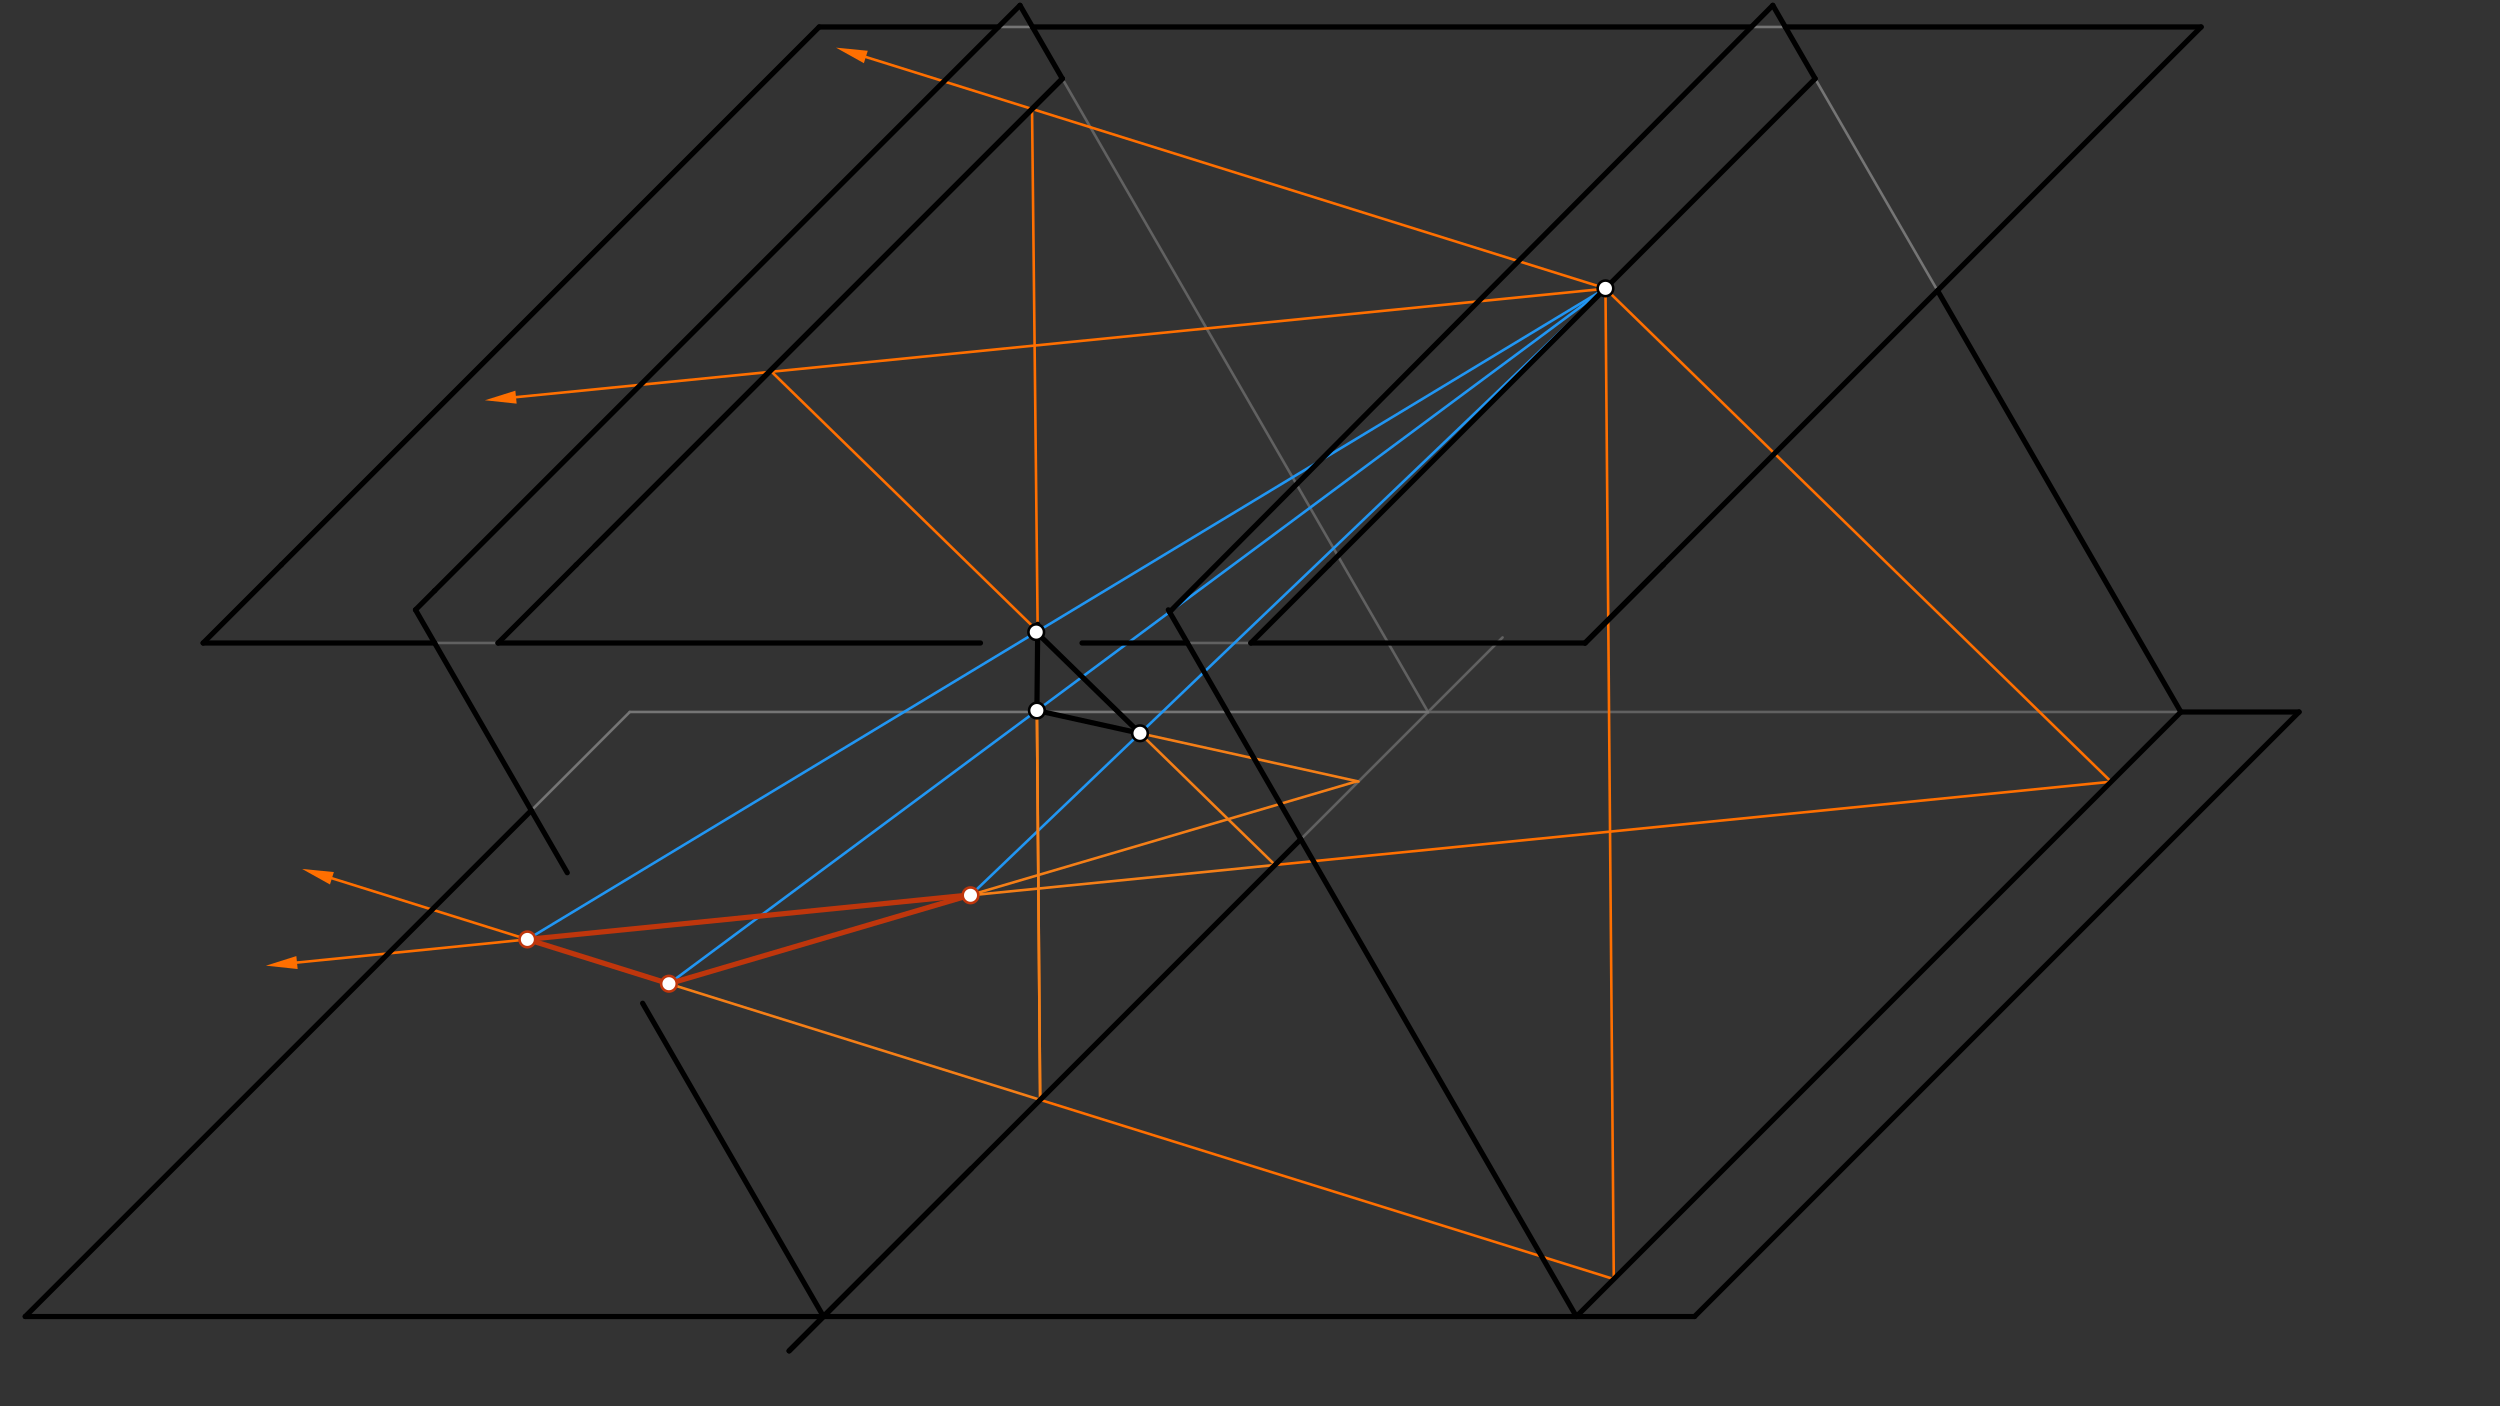 <svg xmlns="http://www.w3.org/2000/svg" class="svg--1it" height="100%" preserveAspectRatio="xMidYMid meet" viewBox="0 0 960 540" width="100%"><rect x="0" y="0" width="960" height="540" fill="#333333" stroke="none"/><defs><marker id="marker-arrow" markerHeight="16" markerUnits="userSpaceOnUse" markerWidth="24" orient="auto-start-reverse" refX="24" refY="4" viewBox="0 0 24 8"><path d="M 0 0 L 24 4 L 0 8 z" stroke="inherit"></path></marker></defs><g class="aux-layer--1FB"><g class="element--2qn"><line stroke="#616161" stroke-dasharray="none" stroke-linecap="round" stroke-width="1" x1="499.497" x2="576.984" y1="322.262" y2="244.775"></line></g><g class="element--2qn"><line stroke="#616161" stroke-dasharray="none" stroke-linecap="round" stroke-width="1" x1="837.446" x2="548.848" y1="273.397" y2="273.397"></line></g><g class="element--2qn"><line stroke="#616161" stroke-dasharray="none" stroke-linecap="round" stroke-width="1" x1="407.937" x2="548.484" y1="30.213" y2="273.607"></line></g><g class="element--2qn"><line stroke="#757575" stroke-dasharray="none" stroke-linecap="round" stroke-width="1" x1="383.369" x2="396.471" y1="10.356" y2="10.356"></line></g><g class="element--2qn"><line stroke="#757575" stroke-dasharray="none" stroke-linecap="round" stroke-width="1" x1="672.453" x2="685.555" y1="10.356" y2="10.356"></line></g><g class="element--2qn"><line stroke="#757575" stroke-dasharray="none" stroke-linecap="round" stroke-width="1" x1="241.837" x2="204.024" y1="273.397" y2="311.21"></line></g><g class="element--2qn"><line stroke="#757575" stroke-dasharray="none" stroke-linecap="round" stroke-width="1" x1="241.837" x2="548.362" y1="273.397" y2="273.397"></line></g><g class="element--2qn"><line stroke="#757575" stroke-dasharray="none" stroke-linecap="round" stroke-width="1" x1="697.021" x2="744.006" y1="30.213" y2="111.58"></line></g><g class="element--2qn"><line stroke="#616161" stroke-dasharray="none" stroke-linecap="round" stroke-width="1" x1="166.901" x2="191.24" y1="246.91" y2="246.91"></line></g><g class="element--2qn"><line stroke="#616161" stroke-dasharray="none" stroke-linecap="round" stroke-width="1" x1="455.986" x2="480.324" y1="246.91" y2="246.91"></line></g><g class="element--2qn"><line stroke="#2196F3" stroke-dasharray="none" stroke-linecap="round" stroke-width="1" x1="616.5" x2="202.5" y1="110.734" y2="360.734"></line></g><g class="element--2qn"><line stroke="#F57F17" stroke-dasharray="none" stroke-linecap="round" stroke-width="1" x1="437.756" x2="489.614" y1="281.582" y2="332.145"></line></g><g class="element--2qn"><line stroke="#F57F17" stroke-dasharray="none" stroke-linecap="round" stroke-width="1" x1="489.614" x2="202.5" y1="332.145" y2="360.734"></line></g><g class="element--2qn"><line stroke="#2196F3" stroke-dasharray="none" stroke-linecap="round" stroke-width="1" x1="616.5" x2="372.673" y1="110.734" y2="343.789"></line></g><g class="element--2qn"><line stroke="#F57F17" stroke-dasharray="none" stroke-linecap="round" stroke-width="1" x1="398.165" x2="399.421" y1="272.841" y2="422.338"></line></g><g class="element--2qn"><line stroke="#F57F17" stroke-dasharray="none" stroke-linecap="round" stroke-width="1" x1="399.421" x2="202.5" y1="422.338" y2="360.734"></line></g><g class="element--2qn"><line stroke="#2196F3" stroke-dasharray="none" stroke-linecap="round" stroke-width="1" x1="616.5" x2="256.875" y1="110.734" y2="377.745"></line></g><g class="element--2qn"><line stroke="#F57F17" stroke-dasharray="none" stroke-linecap="round" stroke-width="1" x1="437.756" x2="521.655" y1="281.582" y2="300.104"></line></g><g class="element--2qn"><line stroke="#F57F17" stroke-dasharray="none" stroke-linecap="round" stroke-width="1" x1="521.136" x2="256.875" y1="299.99" y2="377.745"></line></g><g class="element--2qn"><line stroke="#F57F17" stroke-dasharray="none" stroke-linecap="round" stroke-width="1" x1="398.165" x2="399.421" y1="272.841" y2="422.338"></line></g><g class="element--2qn"><line stroke="#FF6F00" stroke-dasharray="none" stroke-linecap="round" stroke-width="1" x1="202.5" x2="114.047" y1="360.734" y2="369.621"></line><path d="M102.107,370.82 l12,2.5 l0,-5 z" fill="#FF6F00" stroke="#FF6F00" stroke-width="0" transform="rotate(354.263, 102.107, 370.82)"></path></g><g class="element--2qn"><line stroke="#FF6F00" stroke-dasharray="none" stroke-linecap="round" stroke-width="1" x1="202.5" x2="127.458" y1="360.734" y2="337.259"></line><path d="M116.005,333.676 l12,2.5 l0,-5 z" fill="#FF6F00" stroke="#FF6F00" stroke-width="0" transform="rotate(17.371, 116.005, 333.676)"></path></g><g class="element--2qn"><line stroke="#FF6F00" stroke-dasharray="none" stroke-linecap="round" stroke-width="1" x1="398.473" x2="396.302" y1="242.393" y2="41.849"></line></g><g class="element--2qn"><line stroke="#FF6F00" stroke-dasharray="none" stroke-linecap="round" stroke-width="1" x1="399.421" x2="619.697" y1="422.338" y2="491.17"></line></g><g class="element--2qn"><line stroke="#FF6F00" stroke-dasharray="none" stroke-linecap="round" stroke-width="1" x1="619.697" x2="616.5" y1="491.17" y2="110.734"></line></g><g class="element--2qn"><line stroke="#FF6F00" stroke-dasharray="none" stroke-linecap="round" stroke-width="1" x1="616.5" x2="332.479" y1="110.734" y2="21.883"></line><path d="M321.026,18.3 l12,2.5 l0,-5 z" fill="#FF6F00" stroke="#FF6F00" stroke-width="0" transform="rotate(17.371, 321.026, 18.3)"></path></g><g class="element--2qn"><line stroke="#FF6F00" stroke-dasharray="none" stroke-linecap="round" stroke-width="1" x1="489.614" x2="810.67" y1="332.145" y2="300.176"></line></g><g class="element--2qn"><line stroke="#FF6F00" stroke-dasharray="none" stroke-linecap="round" stroke-width="1" x1="398.473" x2="295.834" y1="242.393" y2="142.316"></line></g><g class="element--2qn"><line stroke="#FF6F00" stroke-dasharray="none" stroke-linecap="round" stroke-width="1" x1="810.67" x2="616.44" y1="300.176" y2="110.795"></line></g><g class="element--2qn"><line stroke="#FF6F00" stroke-dasharray="none" stroke-linecap="round" stroke-width="1" x1="616.501" x2="198.147" y1="110.854" y2="152.512"></line><path d="M186.206,153.701 l12,2.5 l0,-5 z" fill="#FF6F00" stroke="#FF6F00" stroke-width="0" transform="rotate(354.314, 186.206, 153.701)"></path></g></g><g class="main-layer--3Vd"><g class="element--2qn"><line stroke="#000000" stroke-dasharray="none" stroke-linecap="round" stroke-width="2" x1="373.025" x2="337.262" y1="448.734" y2="484.497"></line></g><g class="element--2qn"><line stroke="#000000" stroke-dasharray="none" stroke-linecap="round" stroke-width="2" x1="398.165" x2="398.5" y1="272.841" y2="239.734"></line></g><g class="element--2qn"><line stroke="#000000" stroke-dasharray="none" stroke-linecap="round" stroke-width="2" x1="398.165" x2="437.756" y1="272.841" y2="281.582"></line></g><g class="element--2qn"><line stroke="#000000" stroke-dasharray="none" stroke-linecap="round" stroke-width="2" x1="437.756" x2="398.464" y1="281.582" y2="243.271"></line></g><g class="element--2qn"><line stroke="#000000" stroke-dasharray="none" stroke-linecap="round" stroke-width="2" x1="337.262" x2="303.025" y1="484.497" y2="518.734"></line></g><g class="element--2qn"><line stroke="#000000" stroke-dasharray="none" stroke-linecap="round" stroke-width="2" x1="166.864" x2="391.675" y1="226.861" y2="2.05"></line></g><g class="element--2qn"><line stroke="#000000" stroke-dasharray="none" stroke-linecap="round" stroke-width="2" x1="650.695" x2="9.695" y1="505.539" y2="505.539"></line></g><g class="element--2qn"><line stroke="#000000" stroke-dasharray="none" stroke-linecap="round" stroke-width="2" x1="166.95" x2="159.549" y1="226.775" y2="234.176"></line></g><g class="element--2qn"><line stroke="#000000" stroke-dasharray="none" stroke-linecap="round" stroke-width="2" x1="204.024" x2="9.695" y1="311.21" y2="505.539"></line></g><g class="element--2qn"><line stroke="#000000" stroke-dasharray="none" stroke-linecap="round" stroke-width="2" x1="228.513" x2="407.937" y1="209.638" y2="30.213"></line></g><g class="element--2qn"><line stroke="#000000" stroke-dasharray="none" stroke-linecap="round" stroke-width="2" x1="108" x2="314.564" y1="216.92" y2="10.356"></line></g><g class="element--2qn"><line stroke="#000000" stroke-dasharray="none" stroke-linecap="round" stroke-width="2" x1="221.231" x2="407.937" y1="216.92" y2="30.213"></line></g><g class="element--2qn"><line stroke="#000000" stroke-dasharray="none" stroke-linecap="round" stroke-width="2" x1="314.564" x2="383.369" y1="10.356" y2="10.356"></line></g><g class="element--2qn"><line stroke="#000000" stroke-dasharray="none" stroke-linecap="round" stroke-width="2" x1="638.667" x2="845.231" y1="216.92" y2="10.356"></line></g><g class="element--2qn"><line stroke="#000000" stroke-dasharray="none" stroke-linecap="round" stroke-width="2" x1="391.675" x2="407.937" y1="2.05" y2="30.213"></line></g><g class="element--2qn"><line stroke="#000000" stroke-dasharray="none" stroke-linecap="round" stroke-width="2" x1="650.695" x2="882.837" y1="505.539" y2="273.397"></line></g><g class="element--2qn"><line stroke="#000000" stroke-dasharray="none" stroke-linecap="round" stroke-width="2" x1="744.006" x2="837.455" y1="111.58" y2="273.413"></line></g><g class="element--2qn"><line stroke="#000000" stroke-dasharray="none" stroke-linecap="round" stroke-width="2" x1="837.446" x2="605.329" y1="273.397" y2="505.539"></line></g><g class="element--2qn"><line stroke="#000000" stroke-dasharray="none" stroke-linecap="round" stroke-width="2" x1="605.329" x2="448.633" y1="505.539" y2="234.176"></line></g><g class="element--2qn"><line stroke="#000000" stroke-dasharray="none" stroke-linecap="round" stroke-width="2" x1="680.759" x2="697.021" y1="2.05" y2="30.213"></line></g><g class="element--2qn"><line stroke="#000000" stroke-dasharray="none" stroke-linecap="round" stroke-width="2" x1="616.5" x2="697.021" y1="110.734" y2="30.213"></line></g><g class="element--2qn"><line stroke="#000000" stroke-dasharray="none" stroke-linecap="round" stroke-width="2" x1="685.555" x2="845.231" y1="10.356" y2="10.356"></line></g><g class="element--2qn"><line stroke="#000000" stroke-dasharray="none" stroke-linecap="round" stroke-width="2" x1="672.453" x2="396.471" y1="10.356" y2="10.356"></line></g><g class="element--2qn"><line stroke="#000000" stroke-dasharray="none" stroke-linecap="round" stroke-width="2" x1="510.315" x2="616.5" y1="216.92" y2="110.734"></line></g><g class="element--2qn"><line stroke="#000000" stroke-dasharray="none" stroke-linecap="round" stroke-width="2" x1="449.115" x2="680.759" y1="235.012" y2="2.05"></line></g><g class="element--2qn"><line stroke="#000000" stroke-dasharray="none" stroke-linecap="round" stroke-width="2" x1="882.837" x2="837.446" y1="273.397" y2="273.397"></line></g><g class="element--2qn"><line stroke="#000000" stroke-dasharray="none" stroke-linecap="round" stroke-width="2" x1="303.025" x2="499.497" y1="518.734" y2="322.262"></line></g><g class="element--2qn"><line stroke="#000000" stroke-dasharray="none" stroke-linecap="round" stroke-width="2" x1="159.549" x2="217.829" y1="234.176" y2="335.122"></line></g><g class="element--2qn"><line stroke="#000000" stroke-dasharray="none" stroke-linecap="round" stroke-width="2" x1="316.22" x2="246.77" y1="505.539" y2="385.247"></line></g><g class="element--2qn"><line stroke="#000000" stroke-dasharray="none" stroke-linecap="round" stroke-width="2" x1="638.667" x2="608.676" y1="216.92" y2="246.91"></line></g><g class="element--2qn"><line stroke="#000000" stroke-dasharray="none" stroke-linecap="round" stroke-width="2" x1="108" x2="78.009" y1="216.92" y2="246.91"></line></g><g class="element--2qn"><line stroke="#000000" stroke-dasharray="none" stroke-linecap="round" stroke-width="2" x1="78.009" x2="166.901" y1="246.91" y2="246.91"></line></g><g class="element--2qn"><line stroke="#000000" stroke-dasharray="none" stroke-linecap="round" stroke-width="2" x1="191.24" x2="376.5" y1="246.91" y2="246.91"></line></g><g class="element--2qn"><line stroke="#000000" stroke-dasharray="none" stroke-linecap="round" stroke-width="2" x1="415.5" x2="455.986" y1="246.91" y2="246.91"></line></g><g class="element--2qn"><line stroke="#000000" stroke-dasharray="none" stroke-linecap="round" stroke-width="2" x1="638.667" x2="608.676" y1="216.92" y2="246.91"></line></g><g class="element--2qn"><line stroke="#000000" stroke-dasharray="none" stroke-linecap="round" stroke-width="2" x1="221.231" x2="191.24" y1="216.92" y2="246.91"></line></g><g class="element--2qn"><line stroke="#000000" stroke-dasharray="none" stroke-linecap="round" stroke-width="2" x1="510.315" x2="480.324" y1="216.92" y2="246.91"></line></g><g class="element--2qn"><line stroke="#000000" stroke-dasharray="none" stroke-linecap="round" stroke-width="2" x1="480.324" x2="608.676" y1="246.91" y2="246.91"></line></g><g class="element--2qn"><line stroke="#BF360C" stroke-dasharray="none" stroke-linecap="round" stroke-width="2" x1="202.5" x2="372.85" y1="360.734" y2="343.621"></line></g><g class="element--2qn"><line stroke="#BF360C" stroke-dasharray="none" stroke-linecap="round" stroke-width="2" x1="372.85" x2="256.875" y1="343.621" y2="377.745"></line></g><g class="element--2qn"><line stroke="#BF360C" stroke-dasharray="none" stroke-linecap="round" stroke-width="2" x1="256.875" x2="202.5" y1="377.745" y2="360.734"></line></g><g class="element--2qn"><circle cx="616.5" cy="110.734" r="3" stroke="#000000" stroke-width="1" fill="#ffffff"></circle>}</g><g class="element--2qn"><circle cx="397.912" cy="242.732" r="3" stroke="#000000" stroke-width="1" fill="#ffffff"></circle>}</g><g class="element--2qn"><circle cx="398.165" cy="272.841" r="3" stroke="#000000" stroke-width="1" fill="#ffffff"></circle>}</g><g class="element--2qn"><circle cx="437.756" cy="281.582" r="3" stroke="#000000" stroke-width="1" fill="#ffffff"></circle>}</g><g class="element--2qn"><circle cx="202.5" cy="360.734" r="3" stroke="#BF360C" stroke-width="1" fill="#ffffff"></circle>}</g><g class="element--2qn"><circle cx="372.673" cy="343.789" r="3" stroke="#BF360C" stroke-width="1" fill="#ffffff"></circle>}</g><g class="element--2qn"><circle cx="256.875" cy="377.745" r="3" stroke="#BF360C" stroke-width="1" fill="#ffffff"></circle>}</g></g><g class="snaps-layer--2PT"></g><g class="temp-layer--rAP"></g></svg>